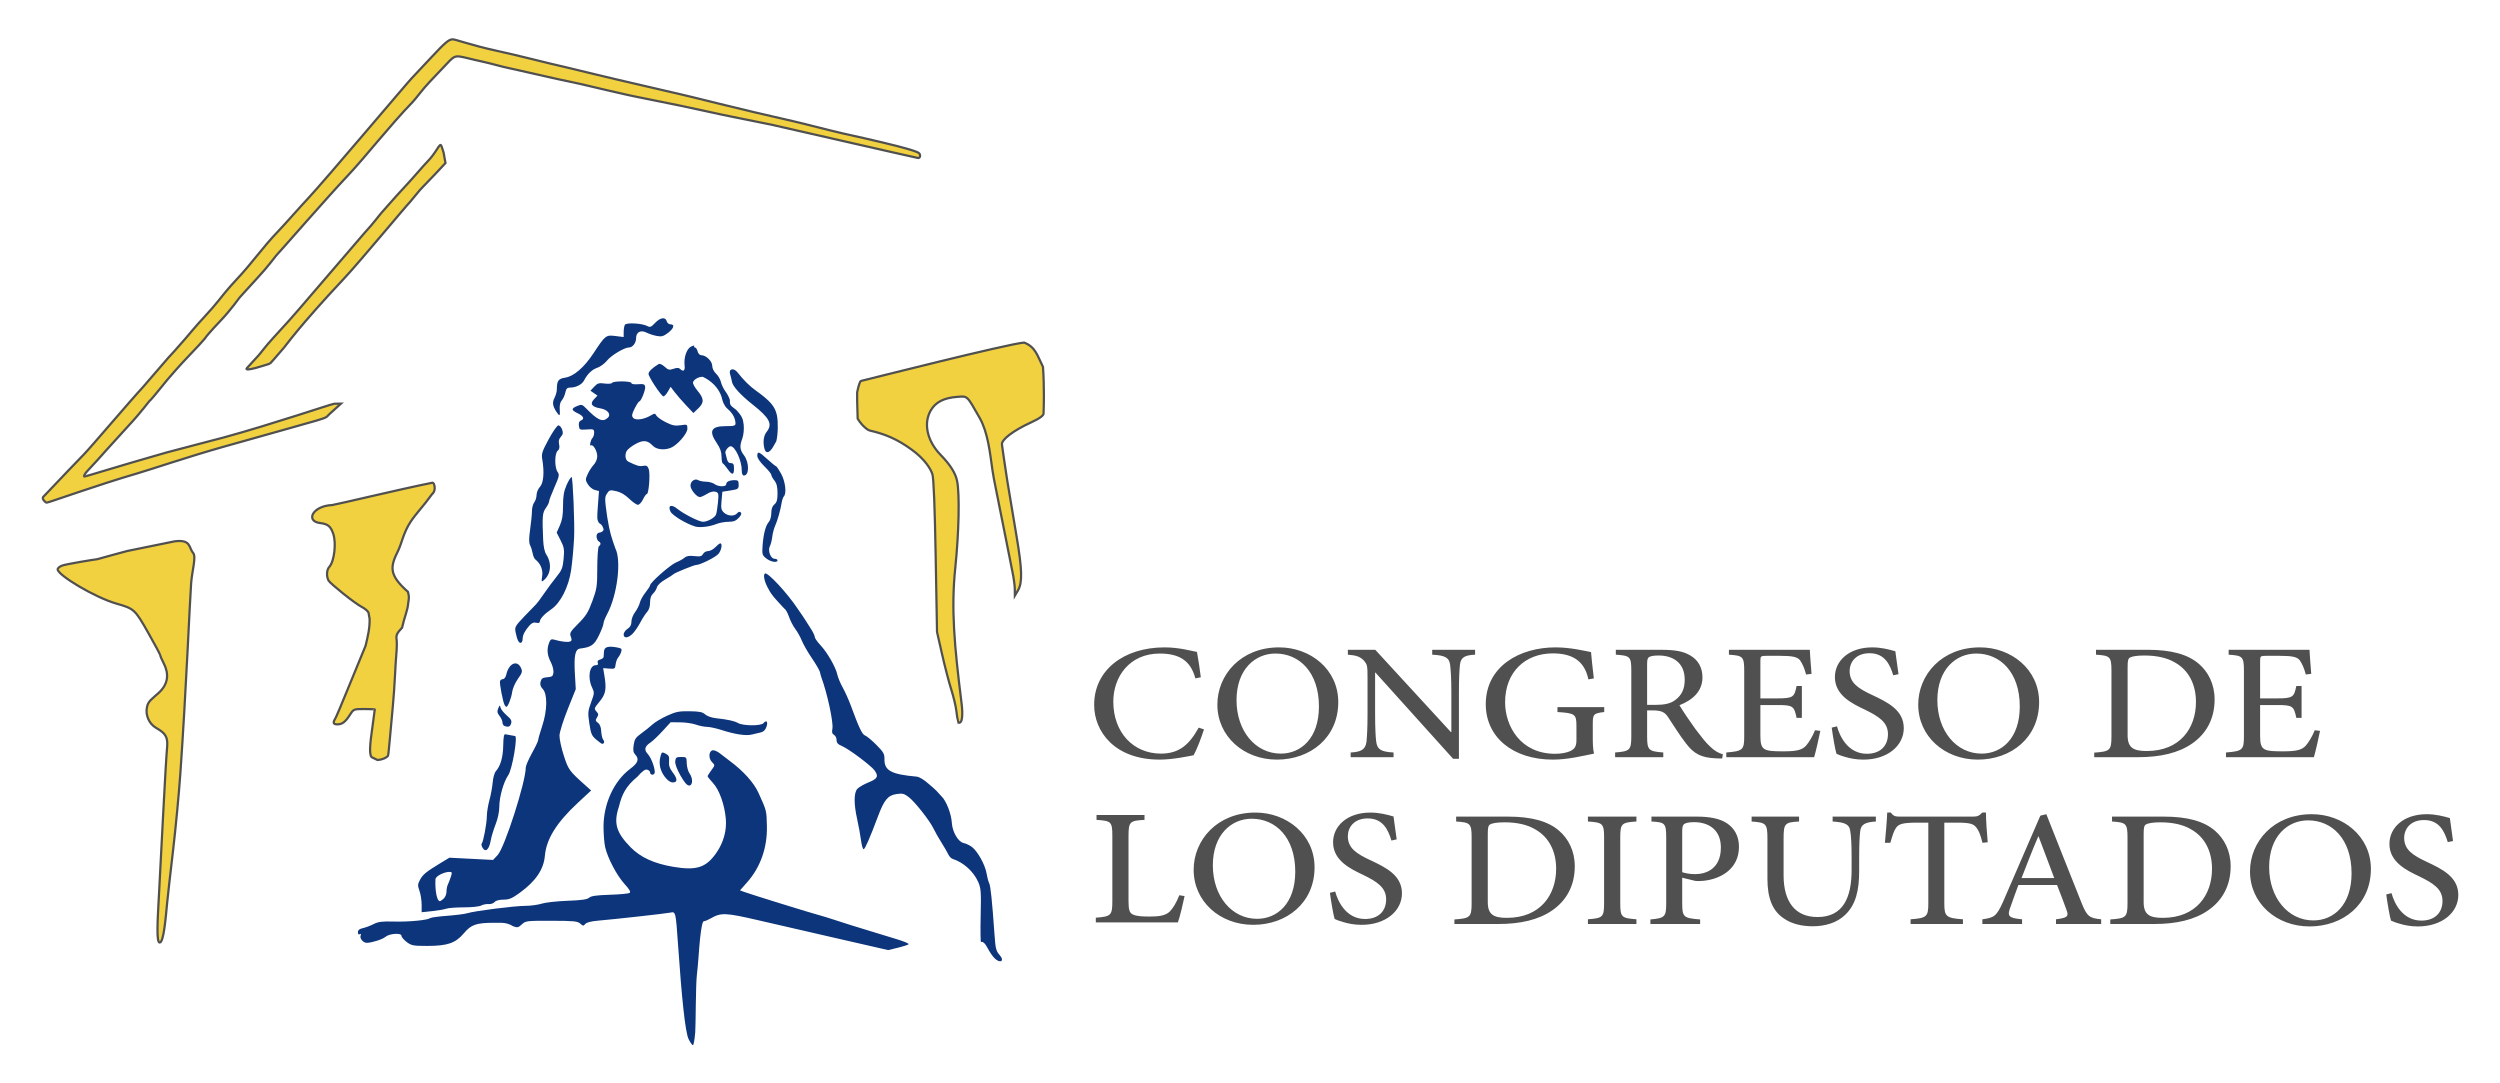 <?xml version="1.0" encoding="UTF-8"?>
<svg width="600" height="260" version="1.1" viewBox="0 0 600 260" xmlns="http://www.w3.org/2000/svg">
 <path d="m64.827 87.25c-0.712 0.233-6.661 2.234-5.522 1.039l2.686-2.924c0.52-0.551 1.666-2.199 3.731-4.425 5.535-5.966 8.133-9.23 8.564-9.675l13.311-15.493c2.037-2.176 3.484-4.208 4.053-4.815 0.57-0.607 2.872-3.307 5.327-5.938 2.455-2.632 4.372-4.958 5.784-6.431 1.413-1.472 2.202-2.978 2.476-3.327 0.627-0.8 0.551-0.745 1.214 1.308l0.466 2.559-2.559 2.741c-1.978 2.081-3.716 3.808-3.947 4.179l-2.091 2.522c-0.464 0.367-12.133 14.419-15.57 18.079-11.326 12.063-14.35 16.591-14.59 16.779-0.13 0.101-2.365 2.81-3.334 3.822zm-24.687 21.301c4.634-1.261 10.874-2.824 13.547-3.557 11.933-3.27 25.486-7.931 26.57-8.105l1.577-0.016-2.848 2.579c-1.328 1.27 1.667 0.122-25.818 7.908-7.826 2.217-17.111 5.346-20.154 6.233-9.86 2.872-21.349 7.043-21.803 7.043-0.289 0-1.22-0.93-0.866-1.35l3.043-3.195c0.297-0.354 5.962-6.238 6.754-7.048 1.646-1.683 11.335-13.105 14.136-16.103l6.046-7.003c1.999-2.126 3.93-4.435 4.186-4.686 0.256-0.25 2.386-2.921 4.77-5.451 2.384-2.53 4.358-5.175 4.476-5.276 0.118-0.102 1.104-1.405 2.819-3.227 4.249-4.513 6.228-7.674 10.232-11.847 1.854-1.933 4.94-5.5 7.216-7.927 3.99-4.256 23.943-27.922 24.79-28.752 0.228-0.223 2.283-2.412 4.565-4.862 3.455-3.71 4.338-4.458 5.271-4.471 0.617-8e-3 4.737 1.483 10.425 2.72s11.685 2.823 12.99 3.102c2.601 0.555 14.199 3.469 23.192 5.494 3.152 0.71 6.383 1.512 7.688 1.782 2.119 0.439 14.433 3.647 27.381 6.543 2.609 0.583 9.2 2.334 12.026 2.956 16.458 3.623 18.038 4.457 18.298 4.811 0.352 0.478 0.138 1.153-0.339 1.069-1.176-0.206-33.172-7.554-35.107-7.979-1.304-0.286-5.395-1.112-9.091-1.835-3.696-0.723-9.358-2.033-12.836-2.741-3.478-0.708-8.37-1.699-10.87-2.201-2.5-0.502-5.632-1.29-7.045-1.581-1.413-0.291-5.366-1.328-8.953-2.051-3.587-0.723-7.559-1.706-9.081-2.015-1.522-0.308-3.735-0.878-5.257-1.18-1.522-0.302-4.397-1.134-6.136-1.51-6.195-1.336-6.235-1.938-7.957-0.296l-4.843 5.108c-1.692 1.773-3.361 4.081-4.048 4.79-5.539 5.716-11.457 13.323-15.56 17.66-4.998 5.283-16.808 18.858-17.189 19.192-0.116 0.101-2.171 2.897-4.548 5.428-2.377 2.531-4.154 4.614-4.287 4.715-0.133 0.101-1.898 2.746-4.597 5.58-2.7 2.834-3.202 3.569-3.314 3.67-0.203 0.184 0.587-0.301-4.848 5.353-1.587 1.651-3.895 4.312-4.537 5.065-0.643 0.753-3.764 4.678-4.062 4.902-0.542 0.408-1.66 2.288-5.74 6.671l-4.872 5.36c-0.47 0.559-3.508 3.952-4.383 4.824-0.876 0.872-1.041 1.439-0.959 1.516 0.128 0.119 7.375-2.235 19.949-5.813zm189.8 64.618c-0.098-0.286-0.284-1.433-0.412-2.546-0.129-1.113-0.682-3.432-1.229-5.153s-1.539-5.53-2.204-8.466l-1.21-5.337-0.324-18.22c-0.212-11.901-0.483-18.706-0.781-19.623-0.451-1.383-1.851-3.607-4.812-5.791-3.612-2.685-6.685-3.899-10.294-4.719-0.122 0-1.522-0.709-2.832-2.829-0.059-2.989-0.153-3.475-0.124-6.332 0.292-1.44 0.672-2.663 0.905-2.719 1.66-0.397 35.218-8.901 39.17-9.215 2.792 1.077 3.178 3.195 4.521 5.82 0.346 4.785 0.207 9.721 0.136 11.241-0.016 0.392-0.719 1.061-2.966 2.087-4.331 1.978-7.211 4.182-7.012 5.335 0.075 0.451 0.704 5.209 1.27 8.65 0.566 3.442 1.558 9.37 2.202 13.175 1.378 8.136 1.469 11.291 0.381 13.142l-0.757 1.288-0.016-1.58c-8e-3 -0.869-0.271-2.774-0.582-4.233-0.311-1.459-1.209-5.966-1.995-10.014-0.786-4.049-1.68-8.521-1.986-9.938-0.307-1.417-0.671-3.405-0.811-4.417-0.595-4.308-1.125-9.085-3.046-12.455-3.156-5.536-2.859-5.257-5.409-5.071-3.161 0.231-5.149 1.24-6.31 3.2-1.844 3.114-0.924 7.361 2.319 10.704 2.341 2.414 3.584 4.382 3.973 6.291 0.637 3.128 0.443 12.335-0.439 20.862-1.029 9.942-0.196 18.73 1.469 32.15 0.438 3.217 0.104 4.563-0.194 4.84-0.298 0.277-0.474 0.24-0.599-0.13zm-140.46 8.69c-1.034-0.212-0.712-3.108-0.05-7.75 0.332-2.315 0.515-3.761 0.515-3.825 0-0.067-1.142-0.116-2.537-0.116-2.511 0-2.546 0.016-3.42 1.38-1.109 1.732-1.853 2.3-3.012 2.3-0.99 0-1.135-0.388-0.515-1.385 0.218-0.352 1.536-3.455 2.928-6.896 1.392-3.442 3.351-8.208 4.354-10.593 0.561-2.362 1.018-4.198 0.963-6.467-0.116-0.564-0.182-1.072-0.251-1.406-0.075-0.362-0.88-1.043-1.404-1.307-1.958-0.985-7.802-5.772-8.182-6.433-0.559-0.973-0.488-2.599 0.143-3.282 1.245-1.347 1.735-5.826 0.943-8.041-0.632-1.77-1.265-2.272-3.162-2.513-3.546-0.449-1.766-4.126 2.917-4.307 1.904-0.323 16.098-3.767 24.134-5.377 0.339 0 0.968 1.815-0.124 2.724-2.32 3.2-3.842 4.636-5.192 6.688-1.712 2.602-2.167 5.285-2.973 6.909-1.921 3.869-2.303 5.751 2.343 9.877 0.341 1.148 0.262 1.477 0.067 2.767-0.133 1.741-0.959 3.434-1.462 5.828l-0.769 0.884c-0.495 0.57-0.697 1.218-0.567 1.822 0.11 0.516 0.102 2.215-0.084 4.136-0.183 1.921-0.339 7.191-0.823 12.252-0.484 5.061-1 11.539-1.147 11.695-0.391 0.416-1.259 0.887-2.511 0.976zm-51.38 33.885c0.533-10.075 1.649-32.575 1.998-36.318 0.24-2.569-0.361-3.423-2.619-4.723-1.77-1.019-2.609-3.181-2.203-4.993 0.253-1.435 1.261-2.005 2.808-3.415 2.394-2.202 2.483-4.658 1.169-7.191-0.434-0.838-0.791-1.665-0.791-1.837 0-0.172-1.308-2.619-2.906-5.436-3.161-5.572-3.352-5.748-7.568-6.951-5.28-1.506-14.15-6.879-14.15-8.234 0-0.284 0.489-0.692 1.087-0.908 1.036-0.373 7.472-1.421 8.418-1.532 1.709-0.448 6.371-1.787 7.2-1.968 1.749-0.348 2.266-0.467 11.359-2.317 4.013-0.512 3.345 1.483 4.452 2.779 0.793 0.929-0.262 4.272-0.484 7.312-0.334 4.589-1.182 25.515-2.585 45.641-0.339 4.859-1.132 13.223-1.763 18.588-0.631 5.365-1.258 10.913-1.393 12.33-0.366 3.841-0.847 9.651-1.803 9.651-0.831 0-0.493-5.483-0.228-10.479z" fill="#f1d140" stroke="#505050" stroke-width=".537"/>
 <path d="m133.55 98.85c-0.924-1.403-1.044-2.268-0.465-3.374 0.305-0.583 0.556-1.5 0.56-2.036 8e-3 -2.071 0.355-2.555 1.99-2.799 2.075-0.308 4.554-2.445 6.809-5.868 2.848-4.323 2.963-4.413 5.263-4.128l1.971 0.244 6e-3 -1.246c3e-3 -0.686 0.138-1.452 0.3-1.705 0.358-0.56 4.109-0.352 5.327 0.295 0.711 0.379 0.952 0.287 1.899-0.719 1.245-1.322 2.514-1.508 2.804-0.412 0.107 0.411 0.509 0.74 0.897 0.74 1.109 0 0.822 0.982-0.6 2.059-1.092 0.827-1.528 0.944-2.691 0.728-0.764-0.142-1.858-0.499-2.431-0.793-1.413-0.725-2.527-0.141-2.527 1.325 0 1.151-0.832 2.234-1.717 2.234-1.098 0-4.242 1.881-5.258 3.145-0.574 0.715-1.627 1.491-2.34 1.725-1.252 0.411-2.394 1.51-3.187 3.067-0.471 0.926-1.908 1.675-3.227 1.682-0.821 6e-3 -1.041 0.218-1.254 1.208-0.141 0.661-0.526 1.504-0.853 1.873-0.382 0.429-0.557 1.192-0.489 2.128 0.121 1.676-0.024 1.789-0.786 0.626zm49.931 8.884c-0.428-1.583-0.233-3.143 0.51-4.08 1.484-1.872 0.745-3.316-3.354-6.562-2.876-2.277-4.748-4.324-4.954-5.416-0.11-0.584-0.319-1.435-0.464-1.891-0.405-1.272 0.856-1.584 1.764-0.437 1.525 1.928 2.891 3.285 4.393 4.365 3.534 2.541 4.643 3.846 5.087 5.984 0.33 1.588 0.257 4.601-0.15 6.201-0.016 0.059-0.37 0.685-0.788 1.388-0.873 1.469-1.717 1.654-2.043 0.447zm-5.457 5.168c0-2.361-1.578-5.786-2.678-5.81-0.486-8e-3 -1.393 1.13-1.254 1.578 0.075 0.249 0.241 0.91 0.364 1.47 0.152 0.693 0.461 1.018 0.964 1.018 0.596 0 0.739 0.251 0.739 1.296 0 1.615-0.45 1.642-1.546 0.092-0.469-0.662-0.983-1.259-1.144-1.327-0.161-0.067-0.297-0.818-0.3-1.666-3e-3 -1.093-0.33-2.017-1.119-3.171-2.011-2.946-1.407-4.109 2.133-4.109 1.994 0 2.348-0.098 2.337-0.648-0.024-0.969-0.395-2.208-1.926-3.527-0.808-0.696-1.184-1.817-1.333-2.516-0.606-2.477-2.725-4.31-4.612-5.154-0.982 0-2.047 0.586-2.312 1.271-0.123 0.318 0.331 1.197 1.075 2.081 1.587 1.885 1.62 2.857 0.146 4.259l-1.143 1.087-1.748-1.85c-0.961-1.018-2.191-2.433-2.733-3.146l-0.985-1.296-0.694 1.2c-0.382 0.66-0.858 1.147-1.059 1.082-0.592-0.191-3.55-4.676-3.55-5.383 0-0.558 0.975-1.496 2.471-2.376 0.23-0.136 0.859 0.158 1.397 0.652 0.857 0.788 1.12 0.851 2.127 0.502 0.833-0.288 1.264-0.283 1.568 0.024 0.788 0.781 1.243 0.445 1.095-0.811-0.229-1.942 0.516-4.076 1.594-4.568 0.516-0.236 0.845-0.277 0.73-0.092-0.115 0.185-0.034 0.335 0.179 0.335 0.213 0 0.494 0.417 0.622 0.925 0.138 0.548 0.501 0.925 0.889 0.925 1.139 0 2.621 1.444 2.621 2.554 0 0.602 0.372 1.367 0.913 1.871 0.502 0.468 1.028 1.37 1.168 2.004 0.14 0.634 0.631 1.654 1.089 2.267 0.458 0.612 0.936 1.531 1.06 2.04 0.067 0.302-0.142 0.754 0.254 1.318 0.273 0.387 1.104 0.864 1.43 1.227 1.172 1.302 1.493 1.978 1.636 3.448 0.1 1.04-0.034 2.418-0.314 3.193-0.711 1.977-0.637 2.734 0.409 4.14 1.272 1.711 1.246 4.812-0.042 4.812-0.339 0-0.52-0.423-0.52-1.217zm-11.189 13.452c-2.169-0.642-5.501-2.667-5.931-3.603-0.669-1.457 0.206-1.806 1.634-0.651 1.566 1.266 5.237 3.125 6.17 3.125 1.099 0 2.84-0.965 3.139-1.74 0.14-0.361 0.351-1.682 0.469-2.934 0.197-2.099 0.151-2.297-0.587-2.53-0.523-0.165-1.237 0.016-2.052 0.515-0.688 0.423-1.448 0.767-1.69 0.767-0.787 0-2.27-1.794-2.27-2.747 0-1.074 1.071-1.816 1.885-1.305 0.297 0.187 1.127 0.346 1.845 0.357 0.719 8e-3 1.631 0.262 2.03 0.561 0.933 0.701 2.819 0.719 2.819 0.034 0-0.596 0.794-0.965 2.082-0.965 0.749 0 0.902 0.184 0.902 1.082 0 1.02-0.113 1.1-1.958 1.39l-1.958 0.308-0.192 2.143c-0.164 1.839-0.084 2.246 0.583 2.867 0.93 0.867 2.505 0.943 3.165 0.153 0.327-0.391 0.597-0.451 0.861-0.19 0.263 0.261 0.107 0.674-0.497 1.311-0.669 0.707-1.256 0.93-2.449 0.93-0.862 0-2.134 0.229-2.826 0.506-1.687 0.68-4.031 0.961-5.174 0.623zm17.058 7.66c-0.961-0.774-1.021-0.984-0.873-3.052 0.202-2.816 0.741-4.871 1.499-5.701 0.331-0.363 0.593-1.295 0.593-2.112 0-1.004 0.233-1.661 0.746-2.096 0.581-0.493 0.746-1.092 0.746-2.708 0-1.513-0.203-2.328-0.746-3.015-0.411-0.518-0.746-1.134-0.746-1.369 0-0.236-0.755-1.164-1.679-2.063-1.022-0.995-1.679-1.967-1.679-2.483 0-1.198 0.369-1.074 2.445 0.818 1.006 0.916 1.931 1.666 2.057 1.666 0.126 0 0.675 0.813 1.22 1.808 1.008 1.839 1.351 4.707 0.65 5.428-0.188 0.193-0.42 0.851-0.516 1.462-0.273 1.746-1.003 4.338-1.563 5.557-0.283 0.612-0.597 1.812-0.701 2.665-0.104 0.853-0.364 1.876-0.578 2.273-0.553 1.027 0.189 3.016 1.126 3.016 0.39 0 0.709 0.166 0.709 0.37 0 0.668-1.657 0.385-2.71-0.465zm-53.77 4.27c0.24-1.49-0.387-3.042-1.615-3.992-0.263-0.204-0.563-0.87-0.665-1.481-0.102-0.61-0.376-1.48-0.61-1.933-0.315-0.615-0.315-1.598 8e-3 -3.887 0.237-1.685 0.431-3.656 0.431-4.381-3.2e-4 -0.725 0.246-1.641 0.547-2.036 0.301-0.395 0.553-1.208 0.56-1.805 6e-3 -0.597 0.374-1.469 0.816-1.936 0.861-0.909 1.079-3.542 0.548-6.602-0.228-1.311-0.05-1.863 1.541-4.812 0.989-1.832 2.039-3.332 2.334-3.332 0.295 0 0.697 0.453 0.893 1.007 0.28 0.791 0.216 1.162-0.305 1.734-0.47 0.516-0.594 1.04-0.424 1.803 0.166 0.747 0.067 1.222-0.338 1.551-0.752 0.62-0.775 4.01-0.034 5.061 0.493 0.698 0.423 1.044-0.741 3.692-0.707 1.607-1.287 3.146-1.29 3.419-3e-3 0.274-0.356 0.988-0.786 1.586-0.81 1.129-0.882 1.979-0.638 7.556 0.067 1.651 0.343 2.955 0.739 3.555 1.401 2.123 1.138 4.785-0.614 6.229-0.537 0.442-0.573 0.34-0.358-0.997zm19.555 13.971c0-0.402 0.42-1.005 0.932-1.338 0.656-0.427 0.933-0.94 0.933-1.732 0-0.619 0.393-1.641 0.873-2.271 0.481-0.63 0.994-1.645 1.142-2.256 0.148-0.611 0.762-1.726 1.365-2.477 0.602-0.752 1.095-1.516 1.095-1.7 0-0.657 4.834-4.924 6.225-5.494 0.781-0.32 1.71-0.838 2.064-1.15 0.46-0.406 1.128-0.513 2.342-0.378 1.401 0.157 1.764 0.067 2.074-0.506 0.206-0.383 0.76-0.696 1.23-0.696 0.47 0 1.248-0.417 1.73-0.926 0.482-0.508 1.015-0.925 1.184-0.925 0.57 0 0.289 1.658-0.424 2.507-0.682 0.812-4.405 2.676-5.34 2.674-0.54-1e-3 -5.221 1.91-5.491 2.242-0.103 0.126-0.985 0.69-1.96 1.252-1.061 0.612-1.861 1.369-1.992 1.884-0.12 0.474-0.539 1.15-0.93 1.502-0.477 0.428-0.712 1.133-0.712 2.132 0 0.943-0.258 1.773-0.702 2.256-0.387 0.421-1.115 1.546-1.619 2.502-0.504 0.956-1.322 2.161-1.816 2.677-1.089 1.139-2.204 1.251-2.204 0.221zm-25.311 1.568c-0.197-0.365-0.475-1.282-0.618-2.037-0.247-1.308-0.148-1.49 2.111-3.871 1.304-1.374 2.559-2.67 2.788-2.878 0.23-0.208 1.101-1.378 1.937-2.6 0.836-1.222 2.178-3.032 2.983-4.023 1.281-1.577 1.493-2.116 1.699-4.319 0.209-2.23 0.127-2.732-0.715-4.396l-0.951-1.879 0.764-1.715c0.567-1.272 0.764-2.492 0.762-4.722-1e-3 -2.305 0.194-3.459 0.839-4.944 0.463-1.065 1.009-1.94 1.214-1.943 0.306-6e-3 0.775 11.38 0.601 14.615-0.138 2.573-0.407 5.505-0.695 7.588-0.568 4.096-2.542 8.02-4.798 9.54-1.646 1.109-2.722 2.272-2.74 2.96-8e-3 0.302-0.315 0.395-0.861 0.259-0.608-0.151-1.074 0.042-1.648 0.702-1.084 1.237-1.606 2.262-1.606 3.151 0 1.019-0.631 1.322-1.067 0.513zm-3.239 15.425c-0.412-0.66-1.306-5.309-1.116-5.804 0.097-0.255 0.42-0.463 0.719-0.463 0.298 0 0.651-0.491 0.783-1.093 0.595-2.69 2.603-3.592 3.525-1.583 0.392 0.854 0.308 1.151-0.746 2.635-0.664 0.935-1.273 2.333-1.38 3.171-0.177 1.381-1.019 3.534-1.383 3.534-0.085 0-0.266-0.178-0.401-0.397zm-0.075 4.963c-0.256-0.103-0.467-0.484-0.467-0.846 0-0.362-0.314-1.057-0.697-1.542-0.555-0.702-0.619-1.072-0.315-1.808 0.351-0.852 0.395-0.866 0.556-0.186 0.096 0.407 0.765 1.246 1.486 1.864 1.037 0.89 1.256 1.296 1.049 1.944-0.256 0.801-0.673 0.95-1.611 0.575zm22.014 3.264c-1.052-0.894-1.256-1.376-1.623-3.823-0.386-2.578-0.353-2.982 0.423-5.093 0.804-2.19 0.814-2.35 0.224-3.578-1.121-2.332-0.627-5.332 0.876-5.332 0.499 0 0.653-0.177 0.498-0.577-0.149-0.386 0.042-0.645 0.571-0.783 0.437-0.113 0.811-0.395 0.831-0.626 0.024-0.231 0.067-0.836 0.093-1.345 0.067-1.05 0.995-1.331 3.108-0.937 1.102 0.205 1.241 0.348 1.026 1.05-0.137 0.447-0.468 1.062-0.734 1.368-0.266 0.306-0.54 1.055-0.608 1.666-0.117 1.044-0.211 1.104-1.559 0.998l-1.435-0.113 0.256 1.507c0.596 3.504 0.397 4.684-1.098 6.495-1.329 1.609-1.371 1.739-0.779 2.388 0.528 0.579 0.551 0.806 0.143 1.453-0.415 0.66-0.383 0.838 0.228 1.282 0.47 0.341 0.735 1.031 0.785 2.046 0.042 0.842 0.261 1.754 0.49 2.027 0.383 0.458 0.218 1.004-0.293 0.968-0.12-8e-3 -0.76-0.475-1.421-1.038zm16.515 9.004c-1.155-1.503-1.528-3.191-1.079-4.889 0.298-1.126 0.364-1.164 1.246-0.717 0.78 0.395 0.914 0.696 0.822 1.843-0.084 1.012 0.138 1.694 0.839 2.606 1.213 1.578 1.234 2.461 0.067 2.461-0.578 0-1.238-0.455-1.889-1.303zm3.718-0.374c-0.862-1.53-1.318-2.785-1.244-3.424 0.103-0.883 0.279-1.008 1.423-1.008 1.274 0 1.306 0.034 1.34 1.52 0.024 0.836 0.313 1.914 0.653 2.396 0.879 1.245 0.824 2.933-0.095 2.933-0.491 0-1.139-0.754-2.075-2.416zm-47.537 17.271c-0.205-0.381-0.276-0.787-0.158-0.905 0.385-0.382 1.224-4.834 1.237-6.561 6e-3 -0.924 0.287-2.673 0.622-3.887 0.336-1.214 0.686-3.123 0.779-4.242 0.095-1.128 0.438-2.332 0.769-2.7 1.105-1.226 1.722-3.389 1.765-6.185 0.034-1.973 0.175-2.748 0.498-2.679 0.642 0.137 2.063 0.398 2.341 0.431 0.693 0.085-0.703 8.081-1.641 9.408-1.093 1.546-2.136 5.204-2.136 7.491 0 1.229-0.347 2.892-0.902 4.317-0.496 1.275-1.015 2.984-1.152 3.798-0.387 2.291-1.295 3.062-2.022 1.714zm-9.287 12.295c0.375-0.336 0.682-1.089 0.682-1.671 0-0.582 0.146-1.347 0.323-1.701 0.177-0.354 0.499-1.184 0.714-1.846 0.35-1.078 0.315-1.203-0.335-1.203-1.303 0-3.311 1.044-3.347 1.74-0.143 2.758 0.357 5.294 1.044 5.294 0.131 0 0.544-0.276 0.919-0.612zm-5.286 1.429c0-1.009-0.232-2.487-0.515-3.284-0.454-1.276-0.442-1.59 0.093-2.608 0.689-1.308 1.489-1.972 4.778-3.965l2.304-1.396 10.483 0.536 1.104-1.174c1.675-1.78 6.743-17.569 6.743-21.009 0-0.418 0.671-1.971 1.492-3.453 0.821-1.482 1.492-2.897 1.492-3.146 0-0.249 0.435-1.767 0.967-3.373 1.237-3.739 1.293-7.638 0.127-8.87-0.545-0.576-0.692-1.071-0.518-1.756 0.197-0.775 0.495-0.974 1.604-1.066 1.184-0.098 1.379-0.25 1.483-1.151 0.067-0.571-0.228-1.701-0.653-2.51-0.849-1.617-0.975-3.093-0.393-4.612 0.305-0.796 0.543-0.944 1.212-0.75 1.658 0.48 3.236 0.669 3.796 0.456 0.449-0.171 0.494-0.422 0.205-1.175-0.332-0.868-0.165-1.159 1.815-3.15 1.835-1.843 2.369-2.702 3.355-5.387 1.081-2.946 1.173-3.558 1.178-7.876 3e-3 -2.575 0.163-4.93 0.357-5.234 0.638-0.57 0.54-0.892-0.188-1.369-0.601-0.91-0.373-1.966 0.425-1.966 0.372 0 1.047-0.466 0.911-0.867-0.387-1.145-0.599-1.029-1.092-1.447-0.508-0.77-0.475-1.253-0.259-4.163l0.258-3.493-0.989-0.247c-0.544-0.136-1.293-0.742-1.664-1.347-0.635-1.036-0.638-1.181-0.059-2.461 0.34-0.748 0.994-1.761 1.456-2.252 0.495-0.527 0.839-1.36 0.839-2.035 0-1.242-0.969-2.925-1.498-2.6-0.44 0.271-0.114-1.329 0.371-1.809 0.21-0.208 0.382-0.775 0.382-1.261 0-0.823-0.12-0.874-1.772-0.759-1.692 0.117-1.777 0.076-1.89-0.897-0.075-0.665 0.085-1.097 0.467-1.243 0.962-0.366 0.666-1.078-0.721-1.735-1.604-0.759-1.64-1.143-0.161-1.751 1.066-0.439 1.215-0.397 2.189 0.602 2.779 2.853 3.975 3.36 5.189 2.197 0.837-0.802-0.067-1.943-1.782-2.23-2.09-0.349-2.603-1.079-1.546-2.196l0.828-0.875-0.845-0.587-0.845-0.587 0.911-0.968c0.789-0.838 1.122-0.94 2.48-0.757 0.865 0.117 1.67 0.051 1.794-0.15 0.315-0.504 4.657-0.466 4.657 0.042 0 0.245 0.614 0.354 1.577 0.277 1.301-0.103 1.601-3e-3 1.714 0.569 0.145 0.726-0.985 3.564-1.417 3.564-0.137 0-0.631 0.756-1.096 1.68-0.698 1.387-0.763 1.78-0.37 2.249 0.566 0.676 2.541 0.421 4.185-0.54 0.983-0.574 1.074-0.573 1.409 0.024 0.197 0.348 1.219 1.063 2.272 1.587 1.55 0.773 2.22 0.908 3.533 0.712 1.596-0.238 1.62-0.225 1.62 0.838 0 1.188-2.468 4.001-4.034 4.598-1.604 0.612-3.408 0.386-4.283-0.536-1.258-1.325-2.299-1.415-4.194-0.364-0.92 0.51-1.849 1.254-2.064 1.653-0.507 0.94-0.308 2.203 0.402 2.549 2.053 1 2.666 1.174 3.543 1.008 0.801-0.152 1.054-8e-3 1.348 0.758 0.404 1.056 0.034 5.996-0.447 5.996-0.169 0-0.586 0.583-0.927 1.296-0.341 0.712-0.888 1.296-1.216 1.296-0.328 0-1.274-0.657-2.102-1.461-0.992-0.963-2.052-1.582-3.106-1.815-1.486-0.328-1.644-0.287-2.214 0.575-0.57 0.864-0.567 1.259 0.05 5.609 0.619 3.852 1.079 5.052 1.949 7.538 1.509 2.889 0.478 11.231-1.948 15.758-0.492 0.918-0.894 1.947-0.894 2.288 0 0.34-0.494 1.633-1.099 2.871-1.125 2.305-1.846 2.809-4.482 3.134-1.225 0.151-1.534 1.664-1.271 6.221l0.203 3.517-1.927 4.812c-1.06 2.647-1.95 5.479-1.979 6.293-0.034 0.814 0.43 2.98 1.02 4.812 1.102 3.423 1.31 3.711 5.181 7.166l1.393 1.244-3.155 2.93c-5.133 4.767-7.592 8.704-7.943 12.721-0.29 3.33-2.214 6.149-6.116 8.967-1.791 1.293-2.491 1.583-3.83 1.583-1.028 0-1.818 0.215-2.121 0.577-0.265 0.317-0.915 0.535-1.444 0.484-0.529-0.051-1.329 0.106-1.777 0.348-0.46 0.25-2.274 0.442-4.172 0.442-1.846 0-3.746 0.144-4.221 0.321-0.475 0.176-1.996 0.439-3.381 0.585l-2.518 0.264v-1.834zm137.41 12.781c-0.431-0.454-1.084-1.409-1.451-2.122-0.685-1.332-1.28-1.912-1.696-1.657-0.131 0.076-0.173-2.762-0.093-6.316 0.131-5.854 0.067-6.619-0.606-8.144-1.117-2.505-3.53-4.68-6.099-5.496-0.361-0.115-0.83-0.588-1.039-1.052-0.209-0.463-0.959-1.759-1.666-2.878-0.707-1.12-1.557-2.619-1.89-3.332-0.874-1.87-4.502-6.478-5.983-7.599-1.091-0.827-1.497-0.925-2.928-0.712-2.048 0.305-2.962 1.408-4.436 5.35-1.926 5.148-3.091 7.826-3.436 7.892-0.189 0.034-0.474-0.933-0.635-2.155-0.161-1.222-0.571-3.47-0.912-4.997-0.836-3.74-0.823-6.407 0.034-7.348 0.368-0.404 1.579-1.1 2.691-1.548 2.165-0.872 2.45-1.438 1.442-2.866-0.794-1.125-6.224-5.187-7.819-5.848-0.979-0.407-1.299-0.76-1.299-1.441 0-0.496-0.277-1.056-0.616-1.244-0.454-0.253-0.556-0.639-0.387-1.482 0.288-1.431-1.233-8.527-2.634-12.28-0.114-0.305-0.27-0.879-0.346-1.275-0.075-0.397-0.941-1.895-1.921-3.332-0.98-1.436-2.073-3.339-2.43-4.228-0.357-0.889-1.064-2.157-1.572-2.818-0.508-0.661-1.193-1.986-1.522-2.946-0.33-0.96-0.831-1.834-1.114-1.941-1.329-1.484-3.057-3.125-3.795-4.698-0.945-1.589-1.361-3.417-0.85-3.731 0.636-0.391 5.377 4.723 7.876 8.493 1.964 2.785 2.087 3.185 3.331 5.072 0.414 0.675 0.753 1.441 0.754 1.704 7.1e-4 0.264 0.617 1.14 1.371 1.948 1.654 1.774 3.659 5.273 4.028 7.028 0.147 0.705 0.739 2.122 1.313 3.15 0.575 1.028 1.468 3.027 1.986 4.442 1.894 5.175 2.685 6.825 3.38 7.051 0.386 0.126 1.592 1.127 2.681 2.225 1.751 1.766 1.978 2.17 1.959 3.498-0.034 2.695 1.633 3.594 7.688 4.136 0.681 0.059 1.789 0.726 2.941 1.764 1.854 1.54 2.005 1.805 3.061 2.969 1.124 1.048 2.35 4.187 2.478 6.347 0.131 2.212 1.53 4.604 2.846 4.865 0.566 0.113 1.476 0.554 2.023 0.98 1.367 1.067 3.142 4.299 3.466 6.309 0.148 0.916 0.433 1.975 0.632 2.353 0.328 0.621 0.704 4.227 1.258 12.084 0.258 3.675 0.376 4.154 1.257 5.162 1.309 1.498 0.067 2.122-1.326 0.661zm-73.338 19.501c-0.817-1.676-1.653-9.945-2.527-22.549-0.554-7.987-0.576-8.083-1.807-7.816-1.041 0.226-12.951 1.554-17.399 1.94-1.689 0.147-2.773 0.429-3.071 0.8-0.413 0.515-0.536 0.506-1.201-0.091-0.648-0.582-1.508-0.666-6.91-0.678-5.986-8e-3 -6.198 8e-3 -7.111 0.864-0.84 0.783-1.065 0.831-2.102 0.442-1.504-0.933-2.611-0.824-4.479-0.827-4.343 3e-3 -5.558 0.419-7.324 2.513-2 2.37-3.944 3.042-8.794 3.04-3.385-1e-3 -3.799-0.085-4.942-0.946-0.686-0.519-1.247-1.189-1.247-1.487 0-0.753-2.941-0.549-3.854 0.267-0.65 0.582-3.306 1.424-4.49 1.424-0.839 0-1.725-1.054-1.461-1.737 0.156-0.405 0.089-0.516-0.203-0.337-0.277 0.17-0.437 0-0.437-0.465 0-0.524 0.342-0.806 1.197-0.994 0.658-0.144 1.809-0.578 2.557-0.964 1.103-0.57 2.019-0.686 4.864-0.61 3.597 0.096 8.063-0.327 8.726-0.828 0.205-0.155 2.048-0.405 4.096-0.555 2.048-0.151 4.23-0.433 4.849-0.627 1.721-0.54 11.275-1.75 13.887-1.759 1.275-3e-3 3.037-0.241 3.916-0.526 0.879-0.285 3.657-0.595 6.173-0.688 3.407-0.126 4.739-0.314 5.222-0.74 0.482-0.425 1.75-0.606 4.937-0.707 2.359-0.075 4.503-0.271 4.765-0.435 0.348-0.218 0.024-0.802-1.224-2.176-1.852-2.045-4.021-6.169-4.63-8.804-0.212-0.916-0.389-3.107-0.394-4.869-0.016-5.56 2.509-11.046 6.425-13.96 1.883-1.401 2.192-2.307 1.168-3.43-0.458-0.502-0.545-1.054-0.357-2.291 0.206-1.363 0.502-1.811 1.816-2.751 0.864-0.617 2.063-1.578 2.666-2.135 0.602-0.557 2.197-1.513 3.543-2.124 2.11-0.959 2.855-1.107 5.402-1.069 2.362 0.034 3.11 0.186 3.73 0.758 0.453 0.418 1.552 0.799 2.64 0.919 2.79 0.306 4.391 0.656 5.222 1.144 1.206 0.708 5.544 0.738 6.125 0.042 0.734-0.877 1.154-0.347 0.715 0.902-0.259 0.739-0.715 1.177-1.376 1.323-0.543 0.12-1.507 0.348-2.142 0.507-1.39 0.347-3.98-0.042-7.194-1.074-1.309-0.422-2.903-0.769-3.543-0.772-0.64-3e-3 -1.835-0.246-2.656-0.539-0.821-0.294-2.524-0.541-3.786-0.55l-2.294-0.016-1.954 2.129c-1.075 1.171-2.388 2.415-2.919 2.764-1.363 0.898-1.546 1.728-0.605 2.737 0.784 0.84 1.673 3.151 1.673 4.351 0 0.333-0.252 0.605-0.56 0.605-0.308 0-0.56-0.231-0.56-0.512 0-0.281-0.317-0.594-0.704-0.696-0.504-0.131-1.166 0.345-2.331 1.677-2.811 2.3-3.746 4.309-4.439 7.161-1.335 3.981-0.699 6.212 2.786 9.778 2.362 2.416 5.63 3.918 10.216 4.694 5.629 0.953 7.899 0.214 10.4-3.388 1.692-2.437 2.488-5.329 2.241-8.139-0.3-3.416-1.561-6.938-3.065-8.567-0.718-0.777-1.305-1.515-1.305-1.64 0-0.124 0.406-0.771 0.902-1.439 0.898-1.208 0.899-1.216 0.163-1.945-0.903-0.896-0.808-2.66 0.152-2.841 0.361-0.067 1.143 0.264 1.735 0.737 0.592 0.474 1.639 1.276 2.325 1.783 3.291 2.43 5.827 5.244 6.934 7.695 1.993 4.413 1.933 4.176 2.02 8.04 0.115 5.098-1.554 9.822-4.736 13.417l-1.719 1.942 1.006 0.379c1.368 0.517 16.488 5.203 17.885 5.544 0.616 0.15 2.63 0.772 4.476 1.383 1.846 0.61 4.616 1.482 6.154 1.937 1.538 0.455 3.217 0.969 3.73 1.143 0.513 0.174 2.419 0.756 4.236 1.294 1.817 0.538 3.16 1.105 2.984 1.262-0.176 0.157-1.352 0.535-2.615 0.841l-2.295 0.556-11.878-2.72c-6.533-1.496-15.194-3.49-19.247-4.432-7.876-1.83-8.998-1.879-11.395-0.493-0.678 0.393-1.445 0.713-1.703 0.713-0.323 0-0.61 1.302-0.921 4.164-0.248 2.29-0.455 6.213-0.758 8.656-0.303 2.443-0.269 12.271-0.402 13.856-0.133 1.585-0.369 2.96-0.525 3.055-0.156 0.096-0.638-0.554-1.072-1.444z" fill="#0d357b" stroke-width=".005"/>
 <path d="m279.51 155.37c-9.869 0-16.913 5.497-16.913 13.801 0 6.316 4.81 13.137 15.733 13.137 3.163 0 6.914-0.817 8.137-1.051 0.759-1.326 1.9-4.328 2.49-6.199l-1.267-0.43c-2.235 4.016-4.596 6.239-9.066 6.239-6.621 0-11.431-5.069-11.431-12.477 0-5.965 3.883-11.539 11.137-11.539 4.681 0 7.422 1.676 8.56 5.965l1.306-0.273c-0.253-2.183-0.546-3.86-0.925-6.082-1.181-0.195-4.176-1.09-7.761-1.09zm27.463 0c-9.194 0-14.804 6.627-14.804 13.723 0 7.642 6.327 13.215 14.298 13.215 8.013 0 14.717-5.263 14.717-13.801 0-7.915-6.745-13.137-14.168-13.137zm66.356 0c-8.604 0-16.745 4.521-16.745 13.645 0 7.876 6.451 13.293 16.109 13.293 3.543 0 7.171-0.896 9.87-1.441-0.253-1.092-0.294-2.339-0.294-3.742v-3.352c0-2.378 0.168-2.575 2.741-2.887v-1.168h-11.219v1.168c4.302 0.273 4.553 0.544 4.553 3.43v3.317c0 1.599-0.505 2.102-1.349 2.57-0.97 0.468-2.32 0.703-3.796 0.703-8.266 0-11.976-6.628-11.976-12.36 0-7.291 4.852-11.735 11.431-11.735 4.218 0 7.548 1.404 8.56 6.239l1.306-0.234c-0.337-2.69-0.548-4.913-0.674-6.317-1.476-0.273-4.848-1.129-8.517-1.129zm76.028 0c-5.609 0-8.984 3.234-8.984 7.133 0 4.406 4.216 6.394 7.168 7.797 3.29 1.599 5.569 3.002 5.569 5.887 0 2.846-1.857 4.719-5.063 4.719-4.471 0-6.494-4.095-7.168-6.59l-1.267 0.313c0.253 1.949 0.846 5.42 1.141 6.278 0.422 0.195 1.053 0.47 2.192 0.781 1.054 0.312 2.487 0.621 4.259 0.621 5.82 0 9.702-3.352 9.702-7.563 0-4.367-3.967-6.238-7.51-7.914-3.458-1.599-5.482-2.962-5.482-5.77 0-2.183 1.521-4.289 4.769-4.289 3.711 0 4.935 2.805 5.694 5.301l1.262-0.274c-0.337-2.534-0.588-4.093-0.757-5.496-1.603-0.468-3.459-0.933-5.525-0.933zm25.82 0c-9.194 0-14.804 6.627-14.804 13.723 0 7.642 6.327 13.215 14.298 13.215 8.013 0 14.717-5.263 14.717-13.801 0-7.915-6.745-13.137-14.168-13.137zm-151.69 0.582v1.172c2.024 0.156 2.95 0.467 3.878 1.441 0.759 0.936 0.843 1.17 0.843 4.055v8.618c0 3.626-0.124 5.495-0.251 6.781-0.253 1.911-1.35 2.458-3.796 2.574v1.133h10.29v-1.133c-2.994-0.156-3.923-0.699-4.176-2.687-0.127-1.17-0.251-3.042-0.251-6.668v-9.825h0.082l18.643 20.7h1.392v-15.946c0-3.665 0.124-5.455 0.251-6.664 0.211-1.794 1.224-2.262 3.627-2.379v-1.172h-10.29v1.172c3.037 0.156 4.091 0.664 4.302 2.457 0.127 1.131 0.294 2.921 0.294 6.586v9.516h-0.125l-18.137-19.731zm64.311 0v1.172c3.374 0.234 3.714 0.428 3.714 3.781v15.829c0 3.314-0.382 3.587-3.882 3.86v1.133h11.557v-1.133c-3.501-0.273-3.878-0.545-3.878-3.86v-6.239h1.306c2.193 0 2.955 0.467 3.714 1.598 1.265 1.91 2.784 4.367 4.302 6.317 1.94 2.573 3.751 3.43 7.125 3.586 0.506 0.039 1.013 0.039 1.561 0.039l0.169-1.012c-0.97-0.273-1.94-0.74-3.078-1.871-1.054-0.975-1.899-2.067-3.502-4.172-1.265-1.754-3.076-4.405-3.835-5.731 3.163-1.248 5.521-3.315 5.521-6.707 0-2.417-1.138-4.209-2.91-5.223-1.645-1.014-3.71-1.367-7-1.367zm27.143 0v1.172c3.332 0.234 3.671 0.39 3.671 3.938v15.672c0 3.236-0.337 3.548-4.302 3.86v1.133h21.086c0.38-1.248 1.226-4.952 1.479-6.317l-1.267-0.156c-0.633 1.56-1.475 2.923-2.192 3.742-0.97 1.014-2.234 1.324-5.439 1.324-2.067 0-3.588-0.036-4.431-0.504-0.801-0.468-1.055-1.328-1.055-3.2v-7.406h4.051c3.753 0 4.049 0.232 4.639 3.078h1.267v-7.641h-1.267c-0.548 2.651-0.802 2.965-4.682 2.965h-4.008v-8.969c0-1.17 0.087-1.246 1.479-1.246h3.204c3.079 0 4.218 0.271 4.851 1.09 0.59 0.897 1.014 1.792 1.435 3.391l1.306-0.156c-0.169-2.066-0.377-4.756-0.419-5.77zm88.099 0v1.172c3.332 0.234 3.709 0.428 3.709 3.82v15.789c0 3.392-0.38 3.626-4.133 3.898v1.094h10.545c5.314 0 9.701-1.016 12.949-3.278 3.332-2.3 5.396-5.849 5.396-10.567 0-3.743-1.559-6.625-3.709-8.496-2.699-2.378-6.793-3.434-12.318-3.434zm31.838 0v1.172c3.332 0.234 3.666 0.39 3.666 3.938v15.672c0 3.236-0.337 3.548-4.302 3.86v1.133h21.09c0.38-1.248 1.221-4.952 1.474-6.317l-1.262-0.156c-0.633 1.56-1.479 2.923-2.196 3.742-0.97 1.014-2.234 1.324-5.439 1.324-2.067 0-3.584-0.036-4.427-0.504-0.801-0.468-1.055-1.328-1.055-3.2v-7.406h4.047c3.754 0 4.049 0.232 4.639 3.078h1.267v-7.641h-1.267c-0.548 2.651-0.798 2.965-4.678 2.965h-4.008v-8.969c0-1.17 0.083-1.246 1.474-1.246h3.208c3.079 0 4.214 0.271 4.847 1.09 0.59 0.897 1.014 1.792 1.435 3.391l1.306-0.156c-0.169-2.066-0.377-4.756-0.419-5.77zm-228.79 0.899h0.043c5.651 0 10.415 4.407 10.415 12.711 0 7.642-4.345 11.305-9.153 11.305-6.115 0-10.627-5.46-10.627-12.829 0-7.447 4.513-11.188 9.321-11.188zm168.2 0h0.043c5.651 0 10.415 4.407 10.415 12.711 0 7.642-4.345 11.305-9.153 11.305-6.115 0-10.627-5.46-10.627-12.829 0-7.447 4.513-11.188 9.321-11.188zm-76.197 0.469c3.205 0 6.239 1.559 6.239 5.809 0 2.183-0.673 3.701-2.317 4.91-1.097 0.819-2.532 1.133-4.726 1.133h-1.98v-9.746c0-1.092 0.125-1.524 0.463-1.719 0.337-0.234 1.099-0.386 2.322-0.386zm116.54 0c2.952 0 5.483 0.545 7.423 1.715 3.29 1.871 4.976 5.301 4.976 9.434 0 6.277-3.794 11.774-11.807 11.774-3.163 0-4.596-0.74-4.596-3.781v-16.336c0-1.56 0.123-2.028 0.545-2.301 0.464-0.273 1.561-0.504 3.459-0.504zm-213.35 37.696c-9.194 0-14.804 6.627-14.804 13.723 0 7.642 6.327 13.219 14.298 13.219 8.013 0 14.721-5.263 14.721-13.801 0-7.915-6.75-13.141-14.172-13.141zm27.64 0c-5.609 0-8.984 3.238-8.984 7.137 0 4.406 4.22 6.394 7.173 7.797 3.29 1.599 5.564 3.002 5.564 5.887 0 2.846-1.853 4.719-5.058 4.719-4.471 0-6.498-4.095-7.173-6.59l-1.262 0.313c0.253 1.949 0.842 5.42 1.137 6.278 0.422 0.195 1.053 0.465 2.192 0.777 1.054 0.312 2.492 0.625 4.263 0.625 5.82 0 9.697-3.356 9.697-7.567 0-4.367-3.963-6.238-7.505-7.914-3.458-1.599-5.482-2.962-5.482-5.77 0-2.183 1.517-4.289 4.764-4.289 3.711 0 4.935 2.81 5.694 5.305l1.262-0.274c-0.337-2.534-0.588-4.093-0.757-5.496-1.603-0.468-3.459-0.938-5.525-0.938zm124.01 0c-0.085 2.183-0.338 4.794-0.549 7.25h1.306c0.506-1.793 0.886-2.962 1.392-3.625 0.633-0.858 1.475-1.207 5.102-1.207h2.616v19.415c0 3.119-0.379 3.508-4.259 3.781v1.133h12.568v-1.133c-4.049-0.273-4.47-0.701-4.47-3.781v-19.415h2.996c3.29 0 4.004 0.31 4.721 1.207 0.506 0.624 0.971 1.676 1.435 3.625l1.262-0.117c-0.211-2.339-0.419-5.3-0.419-7.133h-0.886c-0.717 0.741-1.097 0.972-2.235 0.972h-17.294c-1.265 0-1.771-0.04-2.404-0.972zm38.189 0.391-1.435 0.352-8.984 20.739c-1.56 3.47-2.15 3.743-4.933 4.133v1.133h9.529v-1.133c-3.332-0.312-3.668-0.739-2.698-3.195 0.548-1.599 1.141-3.199 1.816-5.032h9.278c0.928 2.378 1.726 4.444 2.274 6.004 0.591 1.521 0.212 1.872-2.529 2.223v1.133h10.839v-1.133c-2.826-0.273-3.415-0.663-4.764-4.094-2.784-6.94-5.651-14.228-8.392-21.129zm63.685 0c-9.194 0-14.804 6.627-14.804 13.723 0 7.642 6.327 13.215 14.298 13.215 8.013 0 14.717-5.263 14.717-13.801 0-7.915-6.745-13.137-14.168-13.137zm27.64 0c-5.609 0-8.984 3.234-8.984 7.133 0 4.406 4.216 6.394 7.168 7.797 3.29 1.599 5.569 3.002 5.569 5.887 0 2.846-1.857 4.719-5.063 4.719-4.471 0-6.494-4.095-7.168-6.59l-1.267 0.313c0.253 1.95 0.846 5.42 1.141 6.278 0.422 0.195 1.053 0.47 2.192 0.781 1.054 0.312 2.487 0.621 4.259 0.621 5.82 0 9.702-3.352 9.702-7.563 0-4.367-3.967-6.238-7.51-7.914-3.458-1.599-5.482-2.962-5.482-5.77 0-2.183 1.521-4.289 4.769-4.289 3.711 0 4.935 2.805 5.694 5.301l1.262-0.269c-0.337-2.534-0.588-4.097-0.757-5.5-1.603-0.468-3.459-0.933-5.525-0.933zm-319.28 0.195v1.168c3.501 0.234 3.796 0.429 3.796 3.82v15.716c0 3.392-0.337 3.665-3.965 3.938v1.129h19.698c0.464-1.209 1.351-5.03 1.604-6.317l-1.267-0.196c-0.717 1.833-1.519 3.119-2.278 3.898-1.012 0.975-2.488 1.211-4.808 1.211-1.813 0-3.247-0.077-4.09-0.508-0.801-0.39-1.012-1.168-1.012-3.273v-15.598c0-3.431 0.381-3.625 3.839-3.82v-1.168zm86.309 0.386v1.172c3.332 0.234 3.714 0.429 3.714 3.82v15.789c0 3.392-0.38 3.626-4.133 3.898v1.094h10.541c5.314 0 9.701-1.016 12.949-3.278 3.332-2.3 5.4-5.845 5.4-10.562 0-3.743-1.563-6.629-3.714-8.5-2.699-2.378-6.788-3.434-12.313-3.434zm31.626 0v1.172c3.543 0.234 3.882 0.467 3.882 3.859v15.75c0 3.353-0.34 3.587-3.882 3.859v1.133h11.643v-1.133c-3.543-0.273-3.882-0.467-3.882-3.859v-15.75c0-3.392 0.34-3.626 3.882-3.859v-1.172zm15.249 0v1.172c3.205 0.195 3.541 0.351 3.541 3.859v15.75c0 3.275-0.337 3.587-3.796 3.898v1.094h11.937v-1.094c-3.922-0.312-4.302-0.506-4.302-3.859v-6.16l3.204 0.781c0.506 0.042 1.31 0.041 1.984-0.043 4.26-0.468 8.435-2.963 8.435-8.149 0-2.573-1.098-4.444-2.828-5.613s-4.176-1.637-7.255-1.637zm24.038 0v1.172c3.416 0.273 3.796 0.429 3.796 4.055v9.668c0 4.718 1.224 7.679 3.839 9.473 1.94 1.404 4.47 1.949 7.043 1.949 2.91 0 5.817-0.816 7.8-2.765 2.53-2.417 3.333-5.849 3.333-10.489v-3.195c0-3.587 0.124-5.264 0.251-6.356 0.169-1.637 1.184-2.184 3.757-2.34v-1.172h-10.376v1.172c3.037 0.195 4.005 0.702 4.215 2.223 0.211 1.209 0.337 2.886 0.337 6.434v3.039c0 6.589-2.065 11.231-8.18 11.231-5.314 0-8.141-3.587-8.141-10.02v-8.852c0-3.626 0.34-3.86 3.714-4.055v-1.172zm86.499 0v1.172c3.332 0.234 3.714 0.429 3.714 3.82v15.789c0 3.392-0.38 3.626-4.133 3.898v1.094h10.545c5.314 0 9.697-1.016 12.944-3.278 3.332-2.3 5.4-5.845 5.4-10.562 0-3.743-1.563-6.629-3.714-8.5-2.699-2.378-6.788-3.434-12.313-3.434zm-206.49 0.508h0.043c5.651 0 10.42 4.407 10.42 12.711 0 7.642-4.345 11.309-9.153 11.309-6.115 0-10.627-5.46-10.627-12.829 0-7.447 4.509-11.192 9.317-11.192zm253.52 0.391h0.043c5.651 0 10.415 4.407 10.415 12.711 0 7.642-4.345 11.305-9.153 11.305-6.115 0-10.627-5.455-10.627-12.824 0-7.447 4.513-11.192 9.321-11.192zm-147.36 0.43c3.458 0 6.451 1.754 6.451 6.082 0 5.069-3.458 6.395-6.2 6.395-1.35 0-2.53-0.274-3.078-0.469v-9.707c0-1.131 0.125-1.598 0.463-1.832 0.295-0.273 1.184-0.469 2.365-0.469zm-45.483 0.039c2.952 0 5.483 0.545 7.423 1.715 3.29 1.871 4.976 5.301 4.976 9.434 0 6.277-3.799 11.778-11.812 11.778-3.163 0-4.596-0.745-4.596-3.786v-16.336c0-1.56 0.128-2.024 0.549-2.297 0.464-0.273 1.561-0.508 3.459-0.508zm157.41 0c2.952 0 5.483 0.545 7.423 1.715 3.29 1.871 4.976 5.301 4.976 9.434 0 6.277-3.799 11.778-11.812 11.778-3.163 0-4.596-0.745-4.596-3.786v-16.336c0-1.56 0.128-2.024 0.549-2.297 0.464-0.273 1.561-0.508 3.459-0.508zm-29.304 3.391h0.082l3.757 9.981h-7.847c1.265-3.236 2.574-6.667 4.008-9.981z" fill="#505050"/>
</svg>
